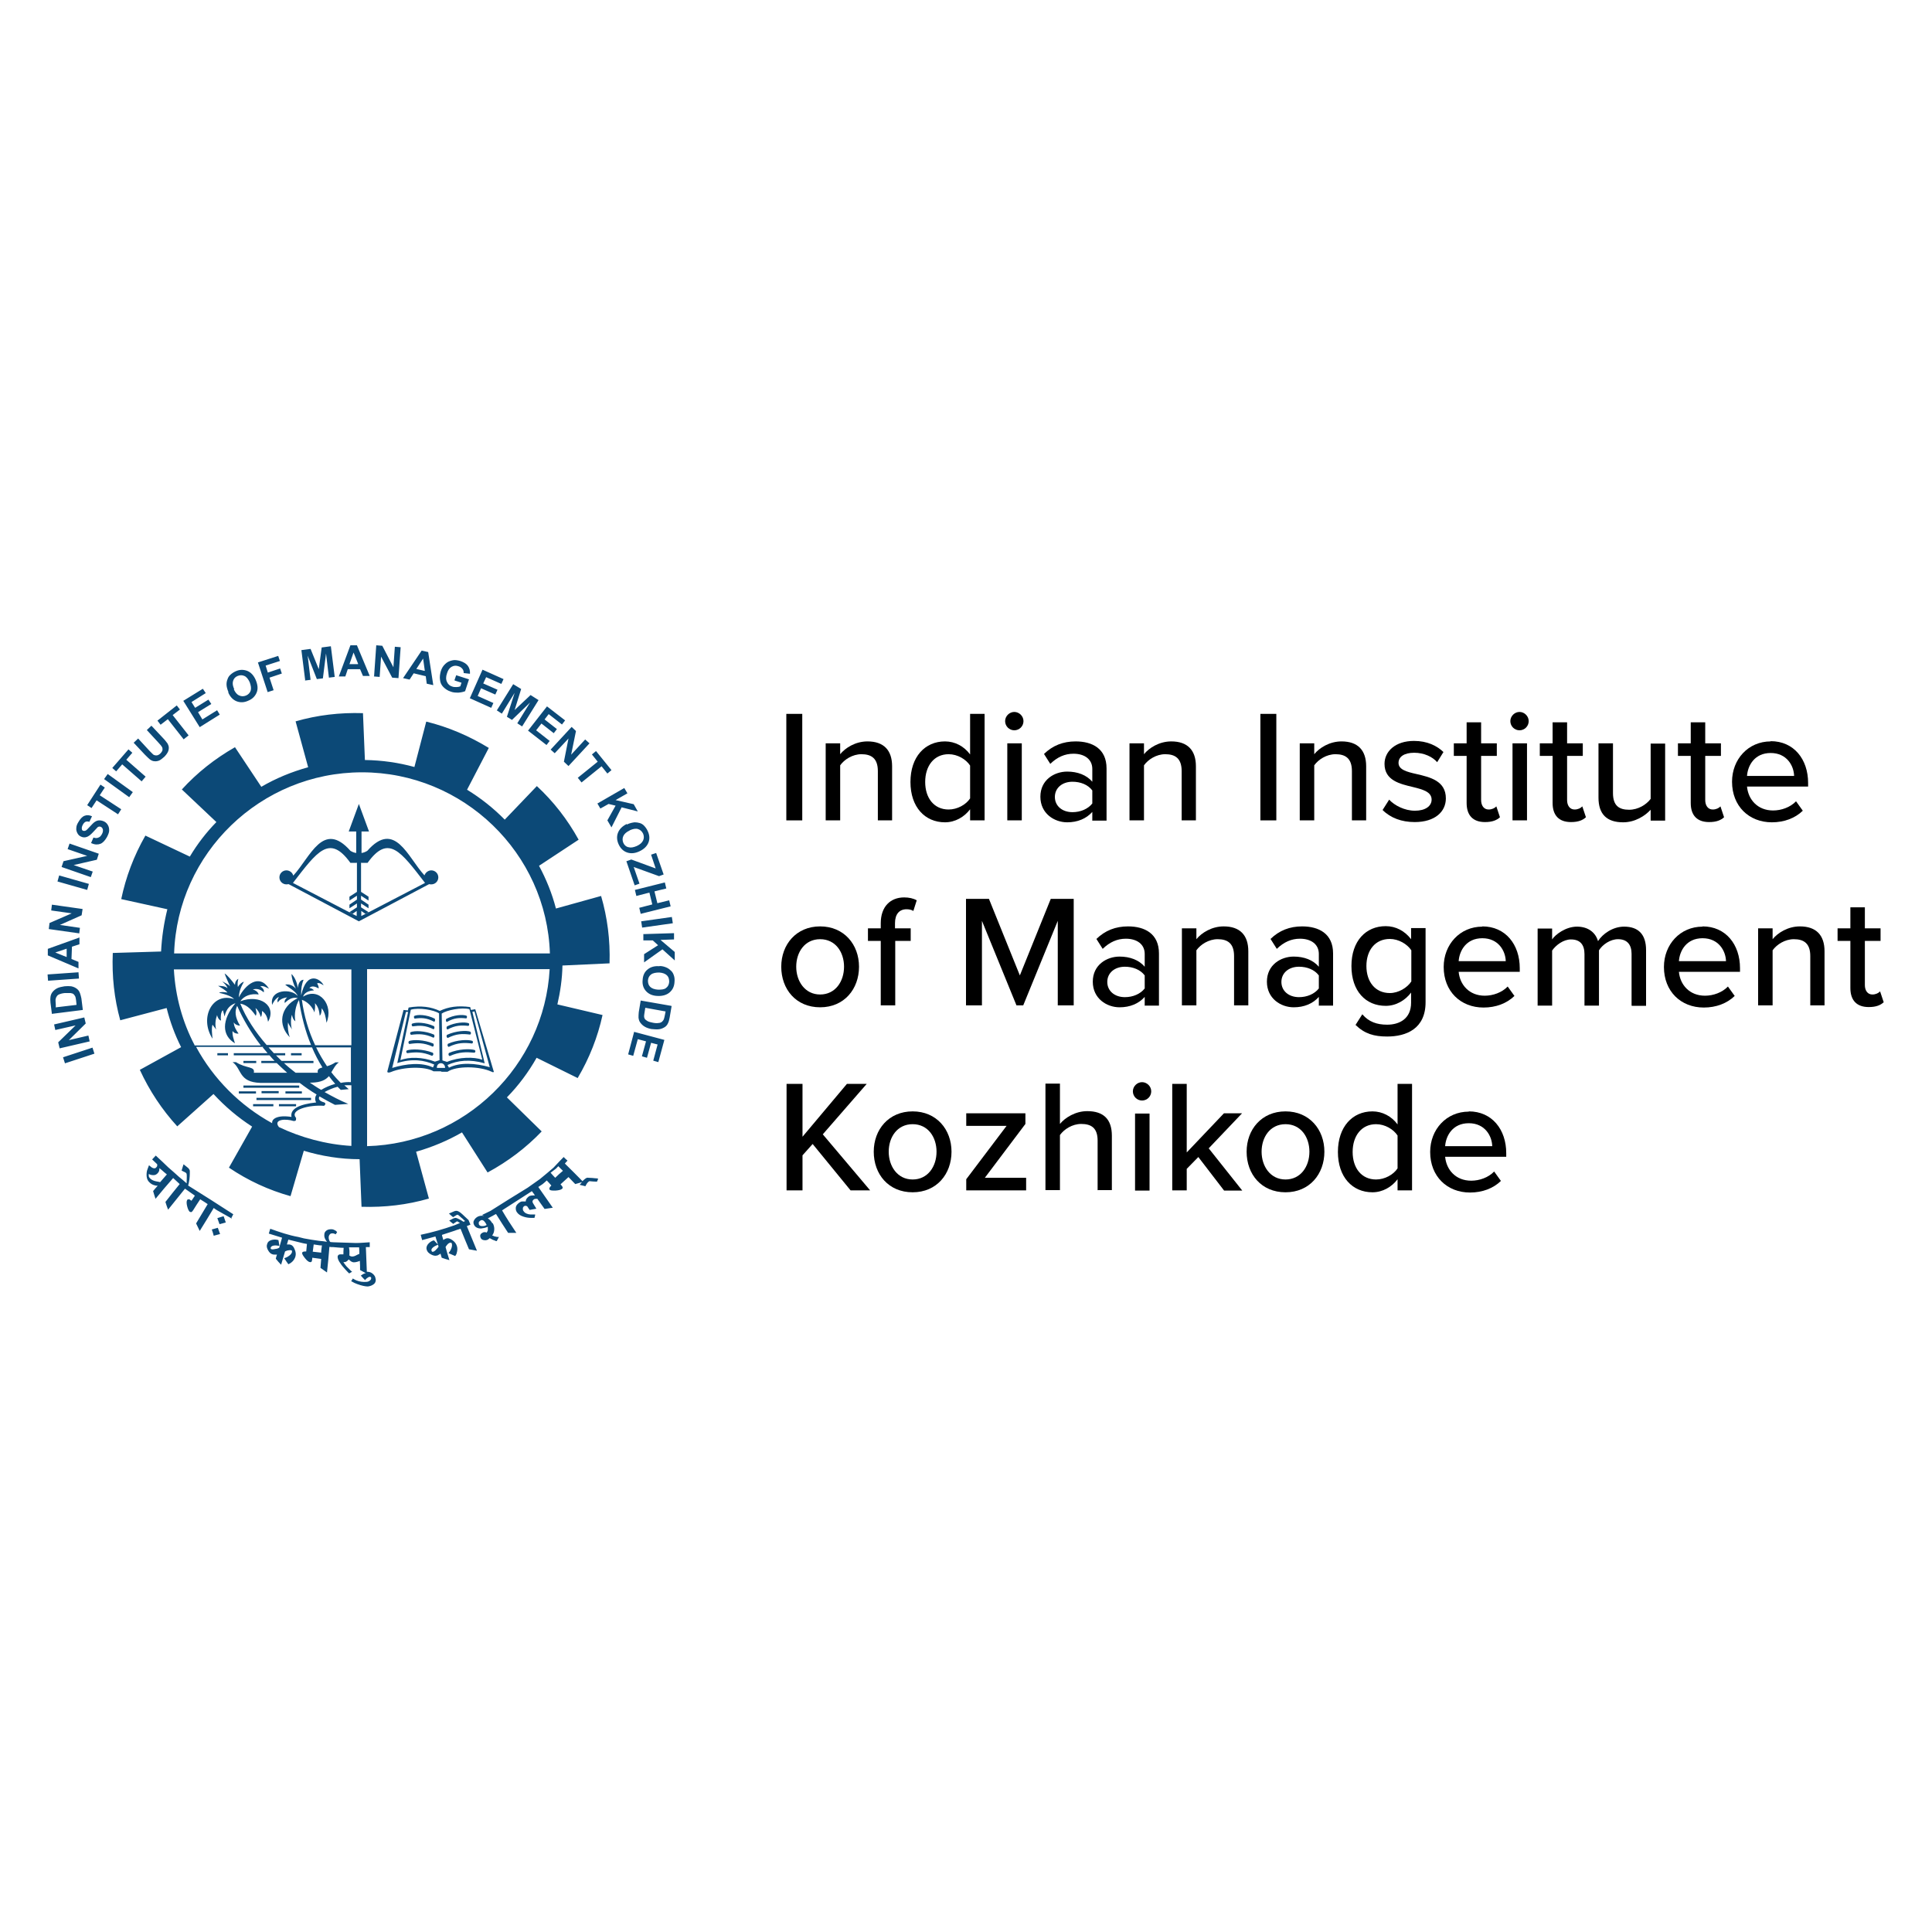 <?xml version="1.0" encoding="UTF-8"?>
<svg id="Layer_1" data-name="Layer 1" xmlns="http://www.w3.org/2000/svg" viewBox="0 0 80 80">
  <defs>
    <style>
      .cls-1 {
        fill: #0c4977;
        fill-rule: evenodd;
      }

      .cls-1, .cls-2 {
        stroke-width: 0px;
      }
    </style>
  </defs>
  <g>
    <path class="cls-2" d="m32.56,33.97v-4.41h.66v4.41h-.66Z"/>
    <path class="cls-2" d="m36.35,33.97v-2.04c0-.53-.27-.7-.68-.7-.37,0-.71.22-.88.46v2.28h-.6v-3.19h.6v.45c.21-.26.63-.53,1.13-.53.67,0,1.02.36,1.02,1.03v2.24h-.6Z"/>
    <path class="cls-2" d="m40.17,33.97v-.46c-.24.32-.62.54-1.04.54-.83,0-1.43-.63-1.43-1.67s.6-1.68,1.43-1.68c.41,0,.79.2,1.04.54v-1.68h.6v4.41h-.6Zm0-2.27c-.17-.26-.52-.47-.89-.47-.6,0-.97.48-.97,1.15s.37,1.14.97,1.14c.36,0,.72-.2.89-.46v-1.36Z"/>
    <path class="cls-2" d="m41.62,29.86c0-.21.18-.38.38-.38s.38.17.38.38-.17.38-.38.38-.38-.17-.38-.38Zm.09,4.11v-3.19h.6v3.19h-.6Z"/>
    <path class="cls-2" d="m45.23,33.97v-.35c-.25.28-.61.43-1.04.43-.53,0-1.11-.36-1.11-1.06s.58-1.04,1.11-1.04c.43,0,.8.14,1.04.42v-.53c0-.4-.32-.63-.78-.63-.36,0-.67.14-.96.42l-.26-.41c.36-.35.79-.52,1.31-.52.69,0,1.28.3,1.28,1.12v2.16h-.6Zm0-1.24c-.18-.24-.49-.36-.82-.36-.43,0-.73.26-.73.63s.3.63.73.63c.33,0,.64-.13.82-.36v-.54Z"/>
    <path class="cls-2" d="m48.93,33.97v-2.04c0-.53-.27-.7-.68-.7-.37,0-.71.22-.88.46v2.28h-.6v-3.19h.6v.45c.21-.26.63-.53,1.13-.53.67,0,1.02.36,1.02,1.03v2.24h-.6Z"/>
    <path class="cls-2" d="m52.19,33.97v-4.41h.66v4.41h-.66Z"/>
    <path class="cls-2" d="m55.98,33.97v-2.04c0-.53-.27-.7-.68-.7-.37,0-.71.22-.88.46v2.28h-.6v-3.19h.6v.45c.21-.26.63-.53,1.13-.53.67,0,1.02.36,1.02,1.03v2.24h-.6Z"/>
    <path class="cls-2" d="m57.52,33.11c.22.24.64.46,1.07.46s.69-.19.69-.46c0-.32-.36-.42-.77-.52-.54-.13-1.18-.27-1.18-.96,0-.51.44-.95,1.22-.95.55,0,.95.2,1.22.46l-.26.42c-.19-.22-.54-.39-.95-.39s-.65.16-.65.42c0,.28.34.37.74.46.56.13,1.22.28,1.22,1.01,0,.55-.45.98-1.29.98-.54,0-1-.17-1.33-.5l.28-.44Z"/>
    <path class="cls-2" d="m60.73,33.26v-1.96h-.53v-.52h.53v-.87h.6v.87h.65v.52h-.65v1.83c0,.22.11.39.31.39.14,0,.26-.06.32-.13l.15.45c-.13.12-.31.2-.62.2-.5,0-.76-.28-.76-.79Z"/>
    <path class="cls-2" d="m62.54,29.86c0-.21.18-.38.38-.38s.38.17.38.38-.17.38-.38.38-.38-.17-.38-.38Zm.09,4.11v-3.19h.6v3.19h-.6Z"/>
    <path class="cls-2" d="m64.29,33.26v-1.96h-.53v-.52h.53v-.87h.6v.87h.65v.52h-.65v1.83c0,.22.11.39.31.39.14,0,.26-.06.32-.13l.15.45c-.13.12-.31.2-.62.2-.5,0-.76-.28-.76-.79Z"/>
    <path class="cls-2" d="m68.35,33.97v-.44c-.24.26-.65.52-1.14.52-.68,0-1.02-.34-1.02-1.02v-2.25h.6v2.06c0,.53.26.69.67.69.37,0,.71-.21.89-.45v-2.29h.6v3.19h-.6Z"/>
    <path class="cls-2" d="m70.01,33.26v-1.96h-.53v-.52h.53v-.87h.6v.87h.65v.52h-.65v1.83c0,.22.11.39.31.39.14,0,.26-.06.32-.13l.15.45c-.13.12-.31.2-.62.2-.5,0-.76-.28-.76-.79Z"/>
    <path class="cls-2" d="m73.32,30.69c.96,0,1.55.75,1.55,1.73v.15h-2.53c.05.54.44.99,1.08.99.34,0,.71-.13.95-.38l.28.39c-.32.31-.77.48-1.28.48-.95,0-1.65-.67-1.65-1.68,0-.93.67-1.67,1.6-1.67Zm-.98,1.44h1.95c-.01-.42-.3-.95-.97-.95s-.95.52-.98.95Z"/>
    <path class="cls-2" d="m32.35,40.03c0-.92.62-1.67,1.61-1.67s1.61.75,1.61,1.67-.61,1.68-1.61,1.68-1.61-.75-1.61-1.68Zm2.6,0c0-.6-.35-1.14-.99-1.14s-.99.54-.99,1.14.36,1.15.99,1.15.99-.54.99-1.15Z"/>
    <path class="cls-2" d="m37.07,38.96v2.67h-.6v-2.67h-.53v-.52h.53v-.21c0-.69.4-1.07.97-1.07.2,0,.38.04.52.12l-.14.44c-.08-.05-.18-.07-.28-.07-.3,0-.48.2-.48.58v.21h.65v.52h-.65Z"/>
    <path class="cls-2" d="m43.8,41.63v-3.5l-1.43,3.5h-.28l-1.43-3.5v3.5h-.66v-4.41h.95l1.28,3.17,1.28-3.17h.95v4.41h-.66Z"/>
    <path class="cls-2" d="m47.4,41.63v-.35c-.25.28-.61.43-1.04.43-.53,0-1.11-.36-1.11-1.06s.58-1.04,1.11-1.04c.43,0,.8.14,1.04.42v-.53c0-.4-.32-.63-.78-.63-.36,0-.67.14-.96.42l-.26-.41c.36-.35.79-.52,1.31-.52.69,0,1.28.3,1.28,1.12v2.16h-.6Zm0-1.24c-.18-.24-.49-.36-.82-.36-.43,0-.73.26-.73.63s.3.63.73.63c.33,0,.64-.13.82-.36v-.54Z"/>
    <path class="cls-2" d="m51.1,41.63v-2.04c0-.53-.27-.7-.68-.7-.37,0-.71.22-.88.46v2.28h-.6v-3.19h.6v.45c.21-.26.63-.53,1.13-.53.67,0,1.02.36,1.02,1.03v2.24h-.6Z"/>
    <path class="cls-2" d="m54.61,41.63v-.35c-.25.28-.61.43-1.04.43-.53,0-1.11-.36-1.11-1.06s.58-1.04,1.11-1.04c.43,0,.8.14,1.04.42v-.53c0-.4-.32-.63-.78-.63-.36,0-.67.14-.96.42l-.26-.41c.36-.35.79-.52,1.31-.52.69,0,1.28.3,1.28,1.12v2.16h-.6Zm0-1.24c-.18-.24-.49-.36-.82-.36-.43,0-.73.26-.73.63s.3.63.73.63c.33,0,.64-.13.82-.36v-.54Z"/>
    <path class="cls-2" d="m56.42,42.01c.26.3.59.42,1.02.42.5,0,.99-.24.99-.91v-.42c-.24.32-.62.55-1.05.55-.83,0-1.42-.61-1.42-1.65s.6-1.65,1.42-1.65c.42,0,.79.2,1.05.54v-.46h.6v3.07c0,1.1-.8,1.42-1.59,1.42-.54,0-.93-.11-1.31-.48l.28-.44Zm2.02-2.66c-.17-.26-.53-.47-.89-.47-.6,0-.97.46-.97,1.12s.37,1.12.97,1.12c.36,0,.72-.22.89-.48v-1.3Z"/>
    <path class="cls-2" d="m61.38,38.36c.96,0,1.55.75,1.55,1.73v.15h-2.53c.05.54.44.99,1.08.99.34,0,.71-.13.95-.38l.28.39c-.32.31-.77.48-1.28.48-.95,0-1.65-.67-1.65-1.68,0-.93.67-1.67,1.6-1.67Zm-.98,1.44h1.95c-.01-.42-.3-.95-.97-.95s-.95.52-.98.95Z"/>
    <path class="cls-2" d="m67.56,41.63v-2.13c0-.37-.17-.61-.56-.61-.32,0-.64.22-.79.46v2.29h-.6v-2.13c0-.37-.16-.61-.56-.61-.31,0-.62.23-.78.46v2.28h-.6v-3.19h.6v.45c.13-.2.56-.53,1.03-.53s.77.25.87.6c.19-.3.61-.6,1.08-.6.59,0,.91.32.91.97v2.31h-.59Z"/>
    <path class="cls-2" d="m70.5,38.36c.96,0,1.55.75,1.55,1.73v.15h-2.53c.05.54.44.99,1.08.99.34,0,.71-.13.95-.38l.28.39c-.32.31-.77.48-1.28.48-.95,0-1.65-.67-1.65-1.68,0-.93.67-1.67,1.6-1.67Zm-.98,1.44h1.95c-.01-.42-.3-.95-.97-.95s-.95.52-.98.95Z"/>
    <path class="cls-2" d="m74.96,41.63v-2.04c0-.53-.27-.7-.68-.7-.37,0-.71.22-.88.46v2.28h-.6v-3.19h.6v.45c.21-.26.63-.53,1.13-.53.67,0,1.02.36,1.02,1.03v2.24h-.6Z"/>
    <path class="cls-2" d="m76.62,40.92v-1.96h-.53v-.52h.53v-.87h.6v.87h.65v.52h-.65v1.83c0,.22.11.39.31.39.14,0,.26-.06.32-.13l.15.45c-.13.12-.31.2-.62.2-.5,0-.76-.28-.76-.79Z"/>
    <path class="cls-2" d="m35.22,49.29l-1.57-1.92-.42.47v1.45h-.66v-4.41h.66v2.19l1.84-2.19h.82l-1.82,2.09,1.96,2.32h-.82Z"/>
    <path class="cls-2" d="m36.18,47.69c0-.92.62-1.67,1.61-1.67s1.61.75,1.61,1.67-.61,1.68-1.61,1.68-1.61-.75-1.61-1.68Zm2.6,0c0-.6-.35-1.14-.99-1.14s-.99.54-.99,1.14.36,1.15.99,1.15.99-.54.99-1.15Z"/>
    <path class="cls-2" d="m40.01,49.29v-.46l1.67-2.21h-1.67v-.52h2.45v.44l-1.68,2.23h1.71v.52h-2.48Z"/>
    <path class="cls-2" d="m45.45,49.29v-2.06c0-.53-.27-.69-.68-.69-.37,0-.71.22-.88.46v2.28h-.6v-4.41h.6v1.67c.21-.26.64-.53,1.13-.53.68,0,1.02.34,1.02,1.02v2.25h-.6Z"/>
    <path class="cls-2" d="m46.91,45.19c0-.21.18-.38.38-.38s.38.17.38.38-.17.38-.38.38-.38-.17-.38-.38Zm.09,4.11v-3.19h.6v3.19h-.6Z"/>
    <path class="cls-2" d="m50.68,49.29l-1.06-1.38-.48.49v.89h-.6v-4.41h.6v2.84l1.54-1.62h.75l-1.38,1.45,1.39,1.75h-.75Z"/>
    <path class="cls-2" d="m51.62,47.69c0-.92.62-1.67,1.61-1.67s1.61.75,1.61,1.67-.61,1.68-1.61,1.68-1.61-.75-1.61-1.68Zm2.6,0c0-.6-.35-1.14-.99-1.14s-.99.54-.99,1.14.36,1.15.99,1.15.99-.54.99-1.15Z"/>
    <path class="cls-2" d="m57.87,49.29v-.46c-.24.32-.62.54-1.04.54-.83,0-1.43-.63-1.43-1.67s.6-1.68,1.43-1.68c.41,0,.79.2,1.04.54v-1.68h.6v4.41h-.6Zm0-2.27c-.17-.26-.52-.47-.89-.47-.6,0-.97.48-.97,1.15s.37,1.14.97,1.14c.36,0,.72-.2.89-.46v-1.36Z"/>
    <path class="cls-2" d="m60.82,46.02c.96,0,1.55.75,1.55,1.73v.15h-2.53c.05.54.44.99,1.08.99.34,0,.71-.13.95-.38l.28.39c-.32.31-.77.48-1.28.48-.95,0-1.65-.67-1.65-1.68,0-.93.67-1.67,1.6-1.67Zm-.98,1.44h1.95c-.01-.42-.3-.95-.97-.95s-.95.52-.98.95Z"/>
  </g>
  <path class="cls-1" d="m22.76,40.13h-7.56v7.33c4.05-.11,7.34-3.33,7.56-7.33m-15.56-.65h15.57c-.13-4.15-3.58-7.5-7.78-7.5s-7.65,3.35-7.78,7.5m4.39,7.2s0,0,0,0c0,0,0,0,0,0,0,0,0,0,0,0m-.02.02h0s0,0,.01,0c0,0,0,0-.01,0m2.68-1.76c.06.05.12.11.18.16l-.33.03s-.09-.09-.13-.13c-.2.05-.4.14-.54.22.32.18.64.35.98.49l-.55.04c-.22-.11-.43-.23-.64-.35-.06.1-.02.19.2.25.06.04.06.07-.01.14-.62-.05-1.45.17-1.16.5,0,.1,0,.13-.1.13-.34-.11-.86-.07-.61.25.9.43,1.95.72,3,.78,0-.84,0-1.67,0-2.51-.09-.01-.19,0-.29,0m-.64-.38c-.13.15-.32.26-.72.27h-.07c.15.1.31.21.47.3.16-.1.37-.19.58-.25-.09-.1-.18-.21-.26-.32m-2.72-1.21h-2.78c.72,1.33,1.82,2.43,3.15,3.16-.03-.19.24-.35.8-.26-.07-.35.36-.53,1.02-.6-.06-.12-.05-.23.02-.33-.25-.15-.48-.31-.7-.48h-1.63c-.91-.03-.76-.58-1.15-.86h.14c.43.28.8.16.74.44h1.38c-.15-.13-.29-.27-.43-.4h-.64v-.09h.55c-.07-.07-.14-.15-.21-.23h-1.48v-.09h1.4c-.07-.08-.13-.16-.2-.24m2.04,0h-1.8c.07.08.15.16.22.24h.47v.09h-.38c.08.08.15.15.23.23h1.32v.09h-1.22c.15.14.31.27.48.4h.92c-.03-.14.05-.18.19-.22-.16-.26-.31-.54-.43-.83m1.62,0h-1.45c.13.27.29.54.45.78.11-.03.23-.08.35-.16h.14c-.15.11-.22.27-.31.41.12.16.26.31.39.44.15-.03.3-.04.42-.03,0-.48,0-.96,0-1.43m-6.48-.09h2.75c-.4-.52-.73-1.07-.98-1.64-.1.21-.1.46.12.82-.09,0-.22-.05-.26-.14,0,.17.1.33.2.47-.1.01-.2-.03-.25-.11-.02.18.06.38.1.51-.55-.32-.56-.96.02-1.66-.2.07-.38.21-.45.55l-.07-.26c-.09.07-.1.3-.08.43-.07-.02-.14-.11-.16-.23-.06.16-.1.39-.04.6l-.15-.2c-.05.16-.02.34,0,.58-.56-.87,0-1.94.89-1.64-.07-.09-.29-.19-.62-.26.09-.05.2-.03.35-.01-.1-.12-.25-.19-.39-.28.13.01.28,0,.39.1-.03-.12-.15-.21-.22-.29.09.06.27.13.33.22-.06-.14-.18-.39-.23-.54.11.06.28.27.43.47,0-.11.05-.2.14-.25-.03.1-.04.21-.02.34.06-.11.17-.2.25-.22-.12.21-.2.4-.21.65.26-.52.84-1.01,1.25-.36-.14-.06-.22-.13-.36-.1.12.08.17.17.14.25-.15-.14-.3-.16-.45-.12.12.04.21.1.24.21-.32-.05-.6.05-.76.28.82-.31,1.52.19,1.15.85-.03-.18-.08-.33-.25-.45,0,.08,0,.19-.05.25-.05-.17-.13-.3-.22-.37.02.1.07.22.01.32-.23-.34-.44-.47-.64-.5h0c.24.59.62,1.17,1.09,1.71h1.84c-.24-.57-.4-1.21-.5-1.86-.13.21-.21.58-.15.88-.07-.05-.12-.14-.14-.27-.06.16-.05.46,0,.61-.05-.1-.13-.18-.16-.3-.03.18,0,.43.07.62-.49-.49-.43-1.24.33-1.62-.23-.06-.4.07-.54.2-.02-.09.02-.16.1-.23-.19.02-.34.11-.38.21-.05-.08,0-.16.04-.23-.09.03-.21.16-.28.33-.13-.66.82-.68,1.05-.37-.04-.18-.42-.38-.51-.47.06-.01.26-.04.44.17-.1-.19-.17-.42-.18-.61.1.09.23.31.26.58.02-.17.09-.34.24-.34-.07.17-.11.37-.1.65.23-1.07.82-.67.93-.42-.1-.06-.19-.12-.27-.08.04.07.08.15.06.21-.14-.09-.29-.12-.38-.02.09.01.15.05.19.1-.23.01-.41.11-.45.26.67-.42,1.28.35.97,1.08-.03-.23-.07-.44-.2-.6,0,.17-.03.26-.08.31-.02-.19-.06-.38-.2-.52.02.13,0,.26-.02.38-.08-.23-.3-.45-.52-.52.09.67.28,1.31.55,1.88h1.5c0-1.04,0-2.09,0-3.14h-7.35c.06,1.12.36,2.19.86,3.14m-3.08-1.03c-.25-.9-.35-1.83-.31-2.79l2-.06c.03-.6.12-1.19.26-1.75l-1.91-.42c.19-.91.52-1.79,1-2.63l1.84.87c.31-.52.68-1,1.1-1.43l-1.43-1.35c.63-.69,1.36-1.27,2.2-1.75l1.09,1.64c.6-.35,1.25-.62,1.94-.81l-.52-1.9c.9-.26,1.83-.37,2.79-.34l.08,1.94c.71.01,1.4.11,2.05.29l.49-1.88c.9.22,1.77.59,2.59,1.09l-.9,1.73c.57.35,1.1.77,1.56,1.24l1.33-1.39c.68.63,1.26,1.37,1.73,2.22l-1.64,1.08c.3.56.54,1.15.7,1.77l1.87-.52c.26.89.38,1.82.35,2.79l-1.95.09c-.01.55-.09,1.09-.21,1.61l1.87.44c-.2.91-.54,1.78-1.03,2.61l-1.7-.84c-.34.6-.75,1.15-1.23,1.64l1.44,1.41c-.64.67-1.39,1.24-2.24,1.7l-1.06-1.66c-.59.34-1.23.61-1.9.8l.53,1.94c-.9.26-1.83.37-2.79.34l-.08-1.97c-.8,0-1.58-.13-2.31-.35l-.55,1.88c-.9-.25-1.75-.64-2.55-1.18l.96-1.7c-.59-.38-1.12-.83-1.6-1.35l-1.5,1.34c-.63-.69-1.15-1.47-1.55-2.34l1.71-.94c-.26-.51-.46-1.06-.6-1.62l-1.93.51Zm9.99-7.82v.89c.08-.01.16-.04.24-.09,1.14-1.29,1.67.26,2.36,1.01h.01c.04-.11.15-.2.28-.2.16,0,.29.13.29.29s-.13.29-.29.29c-.03,0-.06,0-.09-.01l-2.91,1.54-2.91-1.54s-.06.01-.09.01c-.16,0-.29-.13-.29-.29s.13-.29.29-.29c.13,0,.25.09.28.21h.01c.7-.76,1.23-2.3,2.36-1.02.08.05.16.08.24.09v-.89h-.31l.42-1.14.42,1.14h-.32Zm0,1.3h.25c.87-1.21,1.38-.46,2.38.83l-2.46,1.28-.18.09v-.21s.17.12.17.12l.13-.07-.31-.2v-.16s.31.2.31.2v-.15s-.31-.21-.31-.21v-.16s.31.2.31.2v-.16s-.31-.2-.31-.2v-1.21Zm-.21,0h-.25c-.87-1.21-1.38-.46-2.38.83l2.46,1.28.18.09v-.21s-.17.12-.17.12l-.13-.07.31-.2v-.16l-.31.2v-.15s.31-.21.31-.21v-.16s-.31.2-.31.2v-.16s.31-.2.31-.2v-1.21Zm-3.93,9.45h.71v.09h-.71v-.09Zm-1.39-1.57h-.44v.09h.44v-.09Zm3.05,0h-.44v.09h.44v-.09Zm-2.41.32h.53v.09h-.53v-.09Zm1.74,1.26h.68v.09h-.68v-.09Zm-1.93,0h.71v.09h-.71v-.09Zm1.66.53h.71v.09h-.71v-.09Zm-1.07,0h.84v.09h-.84v-.09Zm.14-.26h2.26v.09h-2.26v-.09Zm-.54-.51h2.31v.09h-2.31v-.09Zm10.32,5.69c.06.11.08.22.06.33-.01.07-.04.13-.08.19,0,0,.02,0,.03.01.02,0,.03.01.05.02.05.01.1.03.16.03.01,0,.02,0,.04,0-.03.06-.06.11-.09.17-.01,0-.02,0-.03,0-.05-.02-.09-.04-.13-.05-.04-.02-.09-.05-.13-.07,0,0-.02.01-.04.03-.02.02-.04.03-.04.03-.06.03-.11.03-.17.02-.06-.01-.1-.04-.12-.08-.05-.1-.03-.18.08-.23.03-.02.07-.02.1-.02.02,0,.04.01.06.02.01-.02.02-.03.03-.05.01-.02.02-.04.02-.06,0-.02,0-.04,0-.07,0-.03,0-.05,0-.06-.1.04-.19.06-.28.07-.14,0-.24-.05-.29-.15-.03-.06-.04-.13,0-.19.03-.06.08-.11.15-.15.08-.04.17-.05.26-.03-.03-.01-.05-.03-.08-.04.12-.06.23-.11.35-.17.5-.32,1.02-.64,1.54-.96,0,0,0,0,0,0,.17-.12.34-.24.51-.36.19-.16.38-.31.56-.47,0,0,0,0,0,0,.14-.15.28-.3.42-.44.05.05.1.1.16.15-.04.04-.08.08-.11.12.25.24.49.49.73.73.02-.02.03-.03.04-.04.03-.03.07-.06.1-.08.03-.02.07-.03.11-.02.1,0,.19.01.28.02.03,0,.07,0,.12.02-.02.04-.03.08-.05.12-.1,0-.21-.01-.31-.02-.01,0-.04.02-.07.05-.02.02-.05.06-.08.12,0,0-.01.02-.02.04-.08-.02-.16-.04-.24-.06.02-.02.03-.03.04-.04.02-.03.04-.05.06-.07-.09.03-.19.05-.28.08-.09-.1-.19-.19-.28-.29-.11.1-.22.2-.33.3.02.02.04.05.06.07.02.03.03.05.03.07,0,.02-.01.03-.03.05-.05.04-.14.06-.27.07-.13,0-.21,0-.24-.04-.02-.02-.02-.05,0-.08,0,0,.01-.03.02-.04.02-.02.04-.03.05-.05-.06-.07-.12-.14-.19-.21-.05.05-.11.1-.17.15,0,0,0,0,0,0-.06.04-.12.08-.18.12.2.29.4.57.6.86-.11.02-.23.03-.34.05-.1-.14-.2-.28-.3-.42,0,0-.02,0-.02,0-.06,0-.1,0-.13.03-.03.02-.04.04-.05.07,0,.03,0,.05.02.08.05.08.09.15.14.23-.09.02-.19.03-.28.05-.03-.05-.07-.1-.1-.15-.02,0-.03-.02-.04-.02-.03,0-.06,0-.08.01-.04.03-.06.06-.06.1,0,.04,0,.08.03.11.05.08.15.13.29.14.05,0,.11,0,.19,0,0,.05-.02.1-.03.14,0,0-.05,0-.14,0-.11,0-.22-.02-.31-.05-.13-.04-.22-.1-.28-.19-.04-.06-.05-.13-.04-.2.01-.07.06-.13.14-.19.04-.03.08-.05.12-.05.05,0,.09,0,.15,0,0-.04.01-.08.04-.12.02-.03.05-.06.09-.09.04-.03.11-.04.19-.04.02,0,.04,0,.06,0-.04-.06-.08-.12-.13-.18-.02.02-.04.04-.07.05,0,0,0,0,0,0-.02.01-.04.03-.06.04h0c-.34.22-.67.43-1.01.65-.03.02-.06.04-.09.06.18.31.38.62.59.93-.11,0-.22,0-.34,0-.17-.26-.34-.52-.5-.78-.04.02-.09.04-.13.07,0,0,0,0,0,0-.07.04-.14.07-.21.11.08.05.14.12.19.21m-.24.06c-.03-.06-.06-.11-.09-.14-.05-.06-.1-.07-.15-.05-.03.02-.06.04-.08.07-.01.03-.01.06,0,.1.02.04.06.07.12.07.06,0,.12,0,.19-.04m-11.03.37c-.09.02-.18.05-.26.07-.02-.09-.05-.17-.08-.26.08-.02.17-.05.25-.07.03.08.06.17.09.25m.24-.47c-.08.02-.17.05-.26.07-.03-.08-.06-.17-.09-.25.08-.03.17-.05.26-.08.03.09.06.17.09.26m.25-.16c-.21-.12-.41-.23-.62-.35,0,0,0,0,0,0-.05-.03-.09-.06-.13-.09-.19.32-.38.63-.58.95-.05-.1-.1-.2-.15-.31.16-.27.32-.53.48-.8-.04-.03-.08-.05-.12-.08h0c-.06-.04-.13-.08-.19-.12-.1.15-.2.3-.29.45-.03.04-.05.07-.07.08-.02,0-.04,0-.07-.01-.04-.03-.08-.11-.11-.23-.03-.12-.03-.21,0-.26.01-.02.03-.03.06-.03.02,0,.04,0,.06.02.02.02.04.03.06.04.05-.07.09-.14.14-.21-.13-.09-.27-.19-.41-.29-.23.29-.47.58-.7.87-.04-.11-.08-.21-.11-.32.19-.25.39-.49.59-.74-.05-.05-.1-.09-.15-.14,0,0,0,0,0,0-.04-.04-.08-.07-.12-.11-.25.28-.49.57-.73.86-.04-.11-.07-.22-.1-.32.06-.07.12-.15.19-.22-.05,0-.11-.01-.13-.02-.08-.02-.15-.06-.21-.12-.11-.1-.14-.25-.11-.45.01-.06.05-.15.09-.26.05.04.09.07.11.09.08.05.15.05.19,0,.02-.02.04-.05.04-.07,0-.02,0-.04,0-.06-.07-.07-.14-.13-.21-.2.05-.05.1-.11.15-.16.17.16.35.32.52.49,0,0,0,0,0,0,.15.13.3.26.44.39,0,0,0,0,0,0,.11.09.22.18.32.27,0-.03,0-.07,0-.09,0-.12.01-.22,0-.28,0-.03-.01-.05-.05-.08-.01,0-.02-.01-.02-.01-.05-.02-.1-.05-.14-.07.03-.09.05-.18.08-.26.05.04.1.08.15.12.04.03.06.05.08.08.02.03.03.05.03.08,0,.14,0,.3-.04.48,0,.03-.02.07-.03.12.63.39,1.25.79,1.87,1.19-.03.06-.07.13-.1.19m-2.92-1.53c.09-.1.18-.21.27-.31-.04-.03-.07-.06-.11-.09-.06-.06-.13-.11-.2-.17,0,.04,0,.07-.01.11-.01.03-.03.07-.06.1-.05.05-.1.08-.17.08-.07,0-.14-.01-.2-.05,0,.04,0,.07,0,.1.01.03.03.06.06.09.06.06.15.1.26.12.03,0,.09.02.15.03m8.93,4.04c0,.07-.02.14-.09.19-.07.05-.15.08-.24.09-.1,0-.25-.03-.44-.1-.06-.02-.15-.06-.25-.12.02-.03.05-.07.07-.11.06.04.11.06.15.08.13.05.26.07.4.06.06,0,.11-.02.15-.05.04-.03.06-.06.06-.1,0-.02,0-.04-.02-.05-.01,0-.02-.01-.04-.01-.03,0-.07.02-.12.06-.03.03-.06.05-.07.08-.06-.06-.12-.12-.18-.19.03-.02.06-.04.09-.06.04-.02.08-.04.12-.04-.08-.04-.16-.09-.24-.13,0-.13,0-.25-.01-.38-.03.01-.07.03-.08.03-.06.02-.12.03-.17.03-.03,0-.06-.01-.1-.03-.03-.02-.07-.05-.11-.09,0,.01-.01.02-.02.02-.02.02-.04.04-.05.05-.02.02-.05.03-.09.04-.01,0-.03,0-.06,0,.01.02.02.04.03.05.04.05.07.1.1.13.05.05.1.1.15.15.02.02.04.04.08.07-.04.02-.08.05-.12.07,0,0-.05-.04-.13-.13-.1-.11-.18-.2-.23-.28-.09-.12-.12-.21-.12-.28,0-.03.01-.05.03-.07.02-.02.05-.03.08-.03.04,0,.08,0,.13,0,0-.09,0-.18.01-.27-.14,0-.29-.02-.43-.03h0c-.06,0-.11,0-.16-.01-.03.36-.06.71-.1,1.06-.09-.06-.18-.13-.27-.19.01-.12.02-.25.03-.37-.12-.02-.24-.03-.37-.05,0,.03,0,.07-.01.1,0,.03-.01.06-.03.07-.01.01-.03.02-.05.01-.06,0-.13-.06-.21-.16-.08-.1-.12-.17-.12-.21,0-.03.02-.05.05-.06,0,0,.03,0,.05-.01.02,0,.04,0,.07,0,.01-.1.02-.21.03-.31-.05-.01-.11-.02-.16-.03,0,0,0,0,0,0-.2-.05-.41-.1-.61-.15-.02.07-.04.13-.06.2.03,0,.05,0,.07,0,.02,0,.05,0,.08.01.07.02.13.08.17.19.05.11.06.21.03.31-.03.09-.08.17-.17.24-.03.02-.07.05-.12.07-.06-.08-.11-.16-.17-.25.06-.02.11-.04.14-.06.1-.06.16-.12.18-.19,0-.02,0-.03,0-.05,0-.02-.02-.03-.04-.03-.04-.01-.09,0-.15.01-.07.02-.1.04-.1.05-.05.18-.11.36-.16.54-.08-.08-.15-.16-.22-.25.01-.06.03-.11.05-.17-.03,0-.07,0-.1,0-.03,0-.06,0-.08-.01-.08-.02-.14-.08-.19-.17-.05-.09-.07-.17-.04-.25.02-.09.08-.14.17-.17.1-.03.2-.03.3,0,.01.08.03.16.04.24-.07-.01-.13-.02-.16-.02-.11,0-.18.03-.2.09-.01.04,0,.06.04.07.04.01.1,0,.19-.02.03,0,.07-.02.12-.04.04-.14.08-.28.12-.42-.18-.06-.37-.11-.55-.17.02-.07.04-.14.06-.2.39.14.77.27,1.16.34.08.02.16.04.24.06.2.04.41.07.62.1h0c.11.01.22.02.33.04-.02-.03-.04-.05-.05-.07-.05-.08-.07-.15-.06-.23,0-.07.03-.12.08-.16.06-.05.13-.06.22-.06.06,0,.12.03.17.06.01.01.04.03.06.06-.02.03-.04.06-.06.09-.01,0-.03-.01-.04-.02-.03-.01-.06-.02-.08-.02-.04,0-.08,0-.11.03-.03.03-.05.06-.06.12,0,.04,0,.09.03.15,0,.02.02.04.04.06.04,0,.08.01.13.01h0c.31.01.62.02.93.03,0,0,0,0,0,0,.19,0,.38-.02.57-.03,0,.06,0,.13,0,.2-.05,0-.11,0-.16,0,.01.34.03.68.04,1.02.09,0,.17.02.24.08.07.06.11.12.12.2m-.67-1c0-.09,0-.19-.01-.29-.03,0-.07,0-.1,0,0,0,0,0,0,0-.11,0-.21,0-.32,0,.01.06.02.12.02.15,0,.03,0,.06,0,.08,0,.05,0,.09-.01.1.02.01.03.02.04.03.03.01.05.02.08.02.06,0,.12-.02.19-.06.02-.01.06-.03.1-.05m-1.57-.05c0-.1.02-.2.03-.3-.05,0-.1,0-.14-.01h0c-.07-.01-.14-.02-.2-.03-.01.1-.03.2-.04.3.12.01.24.03.36.04m4.99-.72c.02.07.04.14.06.2.01-.02.03-.03.05-.04.02-.01.04-.02.07-.03.07-.02.15,0,.25.07.1.07.16.15.19.25.03.09.02.19-.01.29,0,.03-.03.07-.06.12-.09-.04-.18-.08-.28-.12.04-.05.07-.09.09-.13.05-.1.07-.19.05-.26,0-.02-.01-.03-.03-.04-.01,0-.03-.01-.05,0-.04.01-.08.04-.12.09-.04.05-.06.08-.06.09.05.18.1.36.16.54-.11-.03-.21-.06-.32-.1-.02-.06-.03-.11-.05-.17-.03.02-.05.04-.08.05-.03.02-.05.03-.07.03-.08.02-.16,0-.25-.05-.09-.05-.15-.11-.17-.19-.03-.09,0-.16.05-.23.07-.08.15-.14.25-.16.06.06.11.12.17.18-.07.03-.12.05-.15.07-.1.06-.14.12-.12.18.01.04.03.05.07.04.04-.01.09-.05.14-.11.02-.02.05-.05.08-.1-.04-.14-.09-.28-.13-.42-.19.05-.37.1-.55.15-.02-.07-.04-.15-.06-.22.48-.1.93-.23,1.39-.39,0,0,0,0,0,0,.08-.03.16-.07.24-.1,0,0-.02,0-.02-.01-.05-.03-.09-.05-.1-.06,0,0-.03.02-.08.05-.02.01-.04.03-.08.06-.06-.05-.12-.09-.17-.14.06-.03.12-.06.18-.09.03-.01.06-.02.08-.02.04,0,.11.03.22.09.03.02.06.04.11.07.02,0,.04-.02.07-.03-.03-.02-.06-.05-.11-.1-.07-.05-.11-.1-.15-.13-.02-.02-.04-.02-.05-.03-.01,0-.03,0-.06.02-.05.03-.09.06-.13.08-.06-.05-.12-.1-.17-.15.07-.03.14-.06.21-.09.06-.03.13-.03.18,0,.05.02.14.09.26.21.04.03.08.08.15.14,0,0,0,0,.01,0,0,.01,0,.02.01.03h0c.02.06.05.11.07.17-.05.02-.1.04-.15.06.14.34.28.68.42,1.02-.11-.02-.22-.04-.33-.06-.12-.29-.24-.57-.35-.85-.05.02-.1.03-.16.05,0,.01-.55.18-.6.2m4.75-2.77s0,0,0,0c-.01,0-.02.01-.03.02,0,0-.02.02-.02.02t0,0c-.07.05-.14.11-.21.16.06.07.12.14.19.21.1-.1.21-.2.32-.29-.06-.06-.13-.12-.19-.19-.02.02-.04.04-.06.06m3.21-5.62l1.24.33-.25.92-.21-.06.18-.67-.27-.07-.17.62-.21-.06.17-.62-.34-.09-.19.69-.21-.06.25-.94Zm1.28-.85l-.83-.15-.03.19c-.01.07-.02.12-.02.16,0,.04.01.08.03.11.02.03.06.06.11.09.05.03.13.05.23.07.1.02.17.02.23.01.05,0,.1-.02.14-.05.03-.03.06-.06.08-.11.01-.03.03-.1.05-.21l.02-.11Zm.26-.22l-.08.47c-.02.11-.04.18-.07.24-.03.07-.08.13-.15.17-.07.04-.14.07-.23.08-.09.01-.19,0-.31-.01-.1-.02-.19-.05-.26-.09-.09-.05-.15-.11-.2-.18-.04-.05-.06-.12-.07-.2,0-.06,0-.14.01-.23l.08-.48,1.26.22Zm-.51-1.39c-.14,0-.26.02-.34.08-.08.06-.12.14-.13.25,0,.1.02.19.09.26.07.07.18.11.33.12.15,0,.26-.01.33-.07.08-.06.12-.14.13-.25,0-.11-.02-.2-.09-.27-.07-.07-.18-.11-.32-.12m.01-.27c.13,0,.24.04.32.08.06.03.12.08.17.13.05.05.08.11.1.17.03.08.04.17.03.28-.01.19-.08.33-.21.44-.12.1-.29.15-.5.14-.21-.01-.36-.08-.47-.2-.11-.12-.16-.28-.14-.46.01-.19.08-.34.21-.44.12-.1.29-.15.49-.13m-.68-1.33l1.28-.04v.26s-.56.02-.56.02l.59.5v.35s-.51-.46-.51-.46l-.76.54v-.34s.58-.37.58-.37l-.22-.2h-.39s0-.25,0-.25Zm-.08-.53l1.27-.18.04.26-1.27.18-.04-.26Zm-.26-1.3l1.24-.31.06.25-.49.12.12.49.49-.12.06.25-1.24.31-.06-.25.54-.14-.12-.49-.54.14-.06-.25Zm-.37-1.18l.22-.08,1.01.37-.19-.57.21-.07.31.89-.19.07-1.05-.38.24.69-.2.07-.34-.99Zm.15-1.28c-.13.06-.22.14-.26.23-.04.09-.04.18,0,.28.04.09.11.16.21.18.1.03.21.01.35-.05.13-.06.22-.14.26-.23.04-.09.04-.18,0-.28-.05-.1-.12-.16-.21-.19-.09-.03-.21-.01-.34.05m-.12-.24c.12-.06.23-.08.32-.09.07,0,.14.01.21.03.07.02.13.06.17.1.06.06.12.14.16.23.08.17.09.33.03.48-.06.15-.18.27-.37.36-.19.09-.36.1-.51.05-.15-.05-.27-.16-.35-.33-.08-.17-.09-.34-.03-.49.06-.15.18-.27.36-.36m-1.21-.85l1.11-.64.13.22-.49.28.75.17.17.3-.67-.17-.42.83-.17-.29.34-.61-.29-.07-.34.19-.13-.22Zm-.82-1.06l.83-.67-.24-.3.17-.14.64.79-.17.14-.24-.3-.83.67-.16-.2Zm-1.12-1.17l.87-.94.18.17-.2.98.58-.63.18.16-.87.94-.19-.18.19-.96-.57.61-.18-.16Zm-.94-.78l.79-1.01.75.58-.13.17-.55-.43-.17.22.51.4-.13.17-.51-.4-.22.28.56.44-.13.17-.77-.6Zm-1.29-.84l.68-1.09.33.2-.27.87.66-.62.33.21-.68,1.09-.2-.13.53-.86-.75.72-.21-.13.32-.99-.53.86-.2-.13Zm-1.11-.52l.52-1.17.87.39-.09.2-.63-.28-.12.26.59.26-.09.2-.59-.26-.14.32.65.29-.09.2-.89-.4Zm-.64-.74l.07-.2.53.17-.16.49c-.07.03-.16.05-.27.06-.11,0-.22,0-.32-.04-.13-.04-.23-.11-.31-.19-.08-.08-.13-.18-.14-.3-.02-.12,0-.23.03-.35.04-.13.1-.23.19-.31.08-.08.19-.13.31-.15.09-.02.2,0,.31.03.15.05.26.12.32.21s.09.2.08.32l-.26-.03c0-.07-.01-.12-.05-.17-.04-.05-.09-.09-.16-.11-.11-.04-.2-.03-.29.02-.09.05-.15.14-.19.27-.05.14-.05.26,0,.36.04.09.11.16.22.19.05.02.11.02.17.02.06,0,.11-.01.16-.03l.05-.15-.28-.09Zm-1.23-.39l-.07-.5-.28.43.34.08Zm.35.6l-.27-.06-.04-.31-.5-.12-.17.26-.27-.06.77-1.14.27.06.21,1.36Zm-2.45-.37l.09-1.28.25.02.46.89.06-.85.24.02-.09,1.28-.26-.02-.46-.87-.06.84-.24-.02Zm-.66-.51l-.19-.47-.17.48h.35Zm.48.5h-.28s-.12-.28-.12-.28h-.51s-.1.3-.1.3h-.27s.48-1.29.48-1.29h.27s.53,1.27.53,1.27Zm-2.67.2l-.16-1.27.38-.05.34.84.12-.9.38-.05.16,1.27-.24.03-.12-1-.13,1.03-.25.03-.38-.97.12,1-.24.03Zm-1.56.46l-.4-1.22.84-.27.07.21-.59.19.09.29.51-.17.07.21-.51.17.17.52-.25.08Zm-1.4-.11c.06.13.13.22.23.26.09.04.18.04.28,0,.09-.04.16-.11.19-.2.03-.1.01-.21-.04-.35-.06-.13-.13-.22-.22-.26-.09-.04-.18-.04-.28,0-.1.04-.16.11-.19.21s-.01.21.05.34m-.24.12c-.05-.12-.08-.23-.08-.32,0-.07.01-.14.04-.21.02-.07.06-.13.1-.17.06-.06.14-.12.23-.16.17-.08.33-.08.49-.02.15.06.27.19.35.38.08.19.1.36.04.51-.06.15-.17.27-.34.34-.17.08-.33.09-.49.03-.15-.06-.27-.18-.35-.37m-1.18,1.44l-.68-1.09.81-.5.12.18-.59.37.15.24.55-.34.12.18-.55.34.18.3.61-.38.11.18-.83.52Zm-.66.51l-.66-.84-.3.23-.13-.17.8-.63.13.17-.3.23.66.84-.2.16Zm-2.08.14l.19-.18.47.51c.08.08.13.13.15.15.04.03.09.04.14.04.05,0,.11-.03.16-.08.05-.05.08-.1.09-.15,0-.05,0-.09-.03-.13-.02-.04-.07-.09-.14-.17l-.48-.52.19-.18.46.49c.11.11.17.2.21.25.03.06.05.11.05.17,0,.06-.01.12-.04.18-.03.06-.08.13-.15.2-.09.08-.17.14-.23.16-.06.02-.13.03-.18.02-.06,0-.11-.03-.15-.05-.06-.04-.14-.12-.24-.22l-.47-.5Zm.33,1.59l-.8-.7-.25.29-.16-.14.67-.77.16.14-.25.29.8.7-.17.2Zm-.51.66l-1.04-.75.15-.21,1.04.75-.15.21Zm-.46.71l-.89-.58-.21.32-.18-.12.55-.85.18.12-.21.32.89.58-.14.22Zm-1.12,1.19l.1-.23c.08.03.15.03.21,0,.06-.02.1-.07.14-.14.04-.07.05-.14.04-.19-.01-.05-.04-.09-.08-.11-.03-.01-.05-.02-.08-.01-.03,0-.06.02-.09.06-.02.02-.07.07-.15.16-.1.11-.18.17-.25.2-.1.04-.19.03-.28-.02-.06-.03-.1-.08-.13-.14-.03-.06-.05-.13-.04-.2,0-.08.03-.16.08-.24.08-.14.16-.23.26-.27.1-.04.2-.03.31.02l-.11.23c-.06-.02-.12-.02-.16,0-.04.02-.08.06-.11.12-.04.07-.05.13-.04.18,0,.03.02.06.05.07.03.01.06.01.09,0,.04-.01.1-.07.19-.17.09-.1.16-.17.21-.2.06-.04.12-.06.18-.06.06,0,.13.01.21.05.06.03.12.09.15.15.04.07.05.14.05.22,0,.08-.04.17-.09.27-.08.14-.17.24-.27.28-.11.04-.23.04-.36-.02m-.04,1.4l-1.21-.42.08-.24.98-.22-.81-.28.08-.23,1.21.42-.08.25-.96.22.79.27-.08.23Zm-.15.53l-1.23-.35.07-.25,1.23.35-.07.25Zm-.32,1.8l-1.27-.18.03-.25.92-.4-.85-.12.03-.24,1.27.18-.04.26-.9.4.83.12-.03.24Zm-.52.63l-.48.16.47.19v-.35Zm.52-.46v.28s-.31.1-.31.1l-.02.51.29.12v.27s-1.27-.54-1.27-.54v-.27s1.31-.47,1.31-.47Zm-.02,1.7l-1.28.09-.02-.26,1.28-.09.02.26Zm-.94,1.19l.84-.1-.02-.19c-.01-.07-.02-.12-.03-.15-.02-.04-.04-.07-.07-.1-.03-.03-.07-.04-.13-.05-.06,0-.14,0-.24,0-.1.01-.17.03-.22.05-.05.02-.09.05-.11.09-.03.04-.04.08-.05.13,0,.04,0,.11.01.21v.12Zm-.18.28l-.06-.47c-.01-.11-.01-.19,0-.24.01-.08.04-.15.09-.21.05-.06.11-.11.19-.15.08-.04.18-.06.3-.08.1-.01.2-.01.28,0,.1.02.18.06.24.11.05.04.09.09.12.17.02.05.04.13.06.22l.06.48-1.27.16Zm1.57,1.13l-1.25.29-.06-.25.72-.7-.84.19-.05-.23,1.25-.29.06.25-.7.69.81-.19.05.23Zm.19.51l-1.22.4-.08-.25,1.22-.4.08.25Zm13.24-1.56c.14-.07.52-.06.85.11.02.02.03.1-.02.13-.32-.17-.54-.17-.81-.13-.03-.03-.04-.07-.02-.11m-.09.32c.16-.07.56-.06.91.1.02.02.04.1-.02.13-.34-.17-.58-.16-.87-.12-.03-.03-.05-.07-.02-.11m-.06.35c.17-.07.6-.06.97.1.02.02.04.1-.02.13-.36-.17-.62-.16-.93-.12-.04-.03-.05-.07-.02-.11m-.07.37c.17-.07.63-.06,1.01.1.02.02.04.1-.02.13-.38-.17-.64-.16-.97-.11-.04-.03-.05-.07-.02-.11m-.09.38c.18-.07.67-.07,1.08.09.03.02.04.1-.03.13-.4-.17-.68-.16-1.03-.11-.04-.03-.05-.07-.02-.11m-.03-1.6h.09s-.45,2.12-.45,2.12c.62-.2,1.12-.12,1.53.06l-.05.12c-.47-.22-1.1-.16-1.69.02l.57-2.32Zm.2-.09c.34-.1.96.01,1.17.15l.02,1.94-.19.06c-.52-.2-1.09-.2-1.43-.06l.43-2.09Zm2.31.25c-.15-.06-.53-.04-.84.13-.02.02-.03.1.02.13.31-.18.53-.18.81-.15.03-.03.04-.07.01-.11m.09.31c-.16-.06-.56-.04-.9.13-.02.02-.04.1.02.13.33-.18.57-.18.87-.15.03-.03.04-.07.01-.11m.07.35c-.17-.06-.6-.04-.97.13-.02.02-.04.1.03.13.36-.18.61-.18.93-.14.03-.03.05-.07.01-.11m.08.37c-.17-.06-.63-.05-1.01.12-.02.02-.04.1.03.13.37-.18.64-.18.97-.14.04-.03.05-.07.01-.11m.1.38c-.19-.06-.67-.05-1.07.12-.02.02-.04.1.03.13.4-.18.68-.17,1.03-.14.04-.03.05-.07.01-.11m-.01-1.6l-.09.02.51,2.13c-.62-.18-1.13-.12-1.54.07l.06.11c.46-.23,1.09-.19,1.69-.02l-.63-2.3Zm-.2-.09c-.34-.09-.96.04-1.16.18l.03,1.94.19.06c.51-.21,1.12-.21,1.46-.09l-.53-2.09Zm-1.36,2.43h.34c0-.26-.35-.26-.34,0m.2.14h-.34c-.34-.21-1.24-.19-1.76.03-.08.03-.13.03-.15,0,0-.01,0-.02,0-.03l.67-2.54.18.02.03-.12c.52-.09.93-.03,1.29.14h0c.35-.17.75-.23,1.26-.16l.03.12.18-.03.75,2.53s.02.05.02.06c-.02.02-.04.03-.08,0,0,0,0,0-.01,0-.5-.24-1.47-.25-1.83,0h-.28Z"/>
</svg>